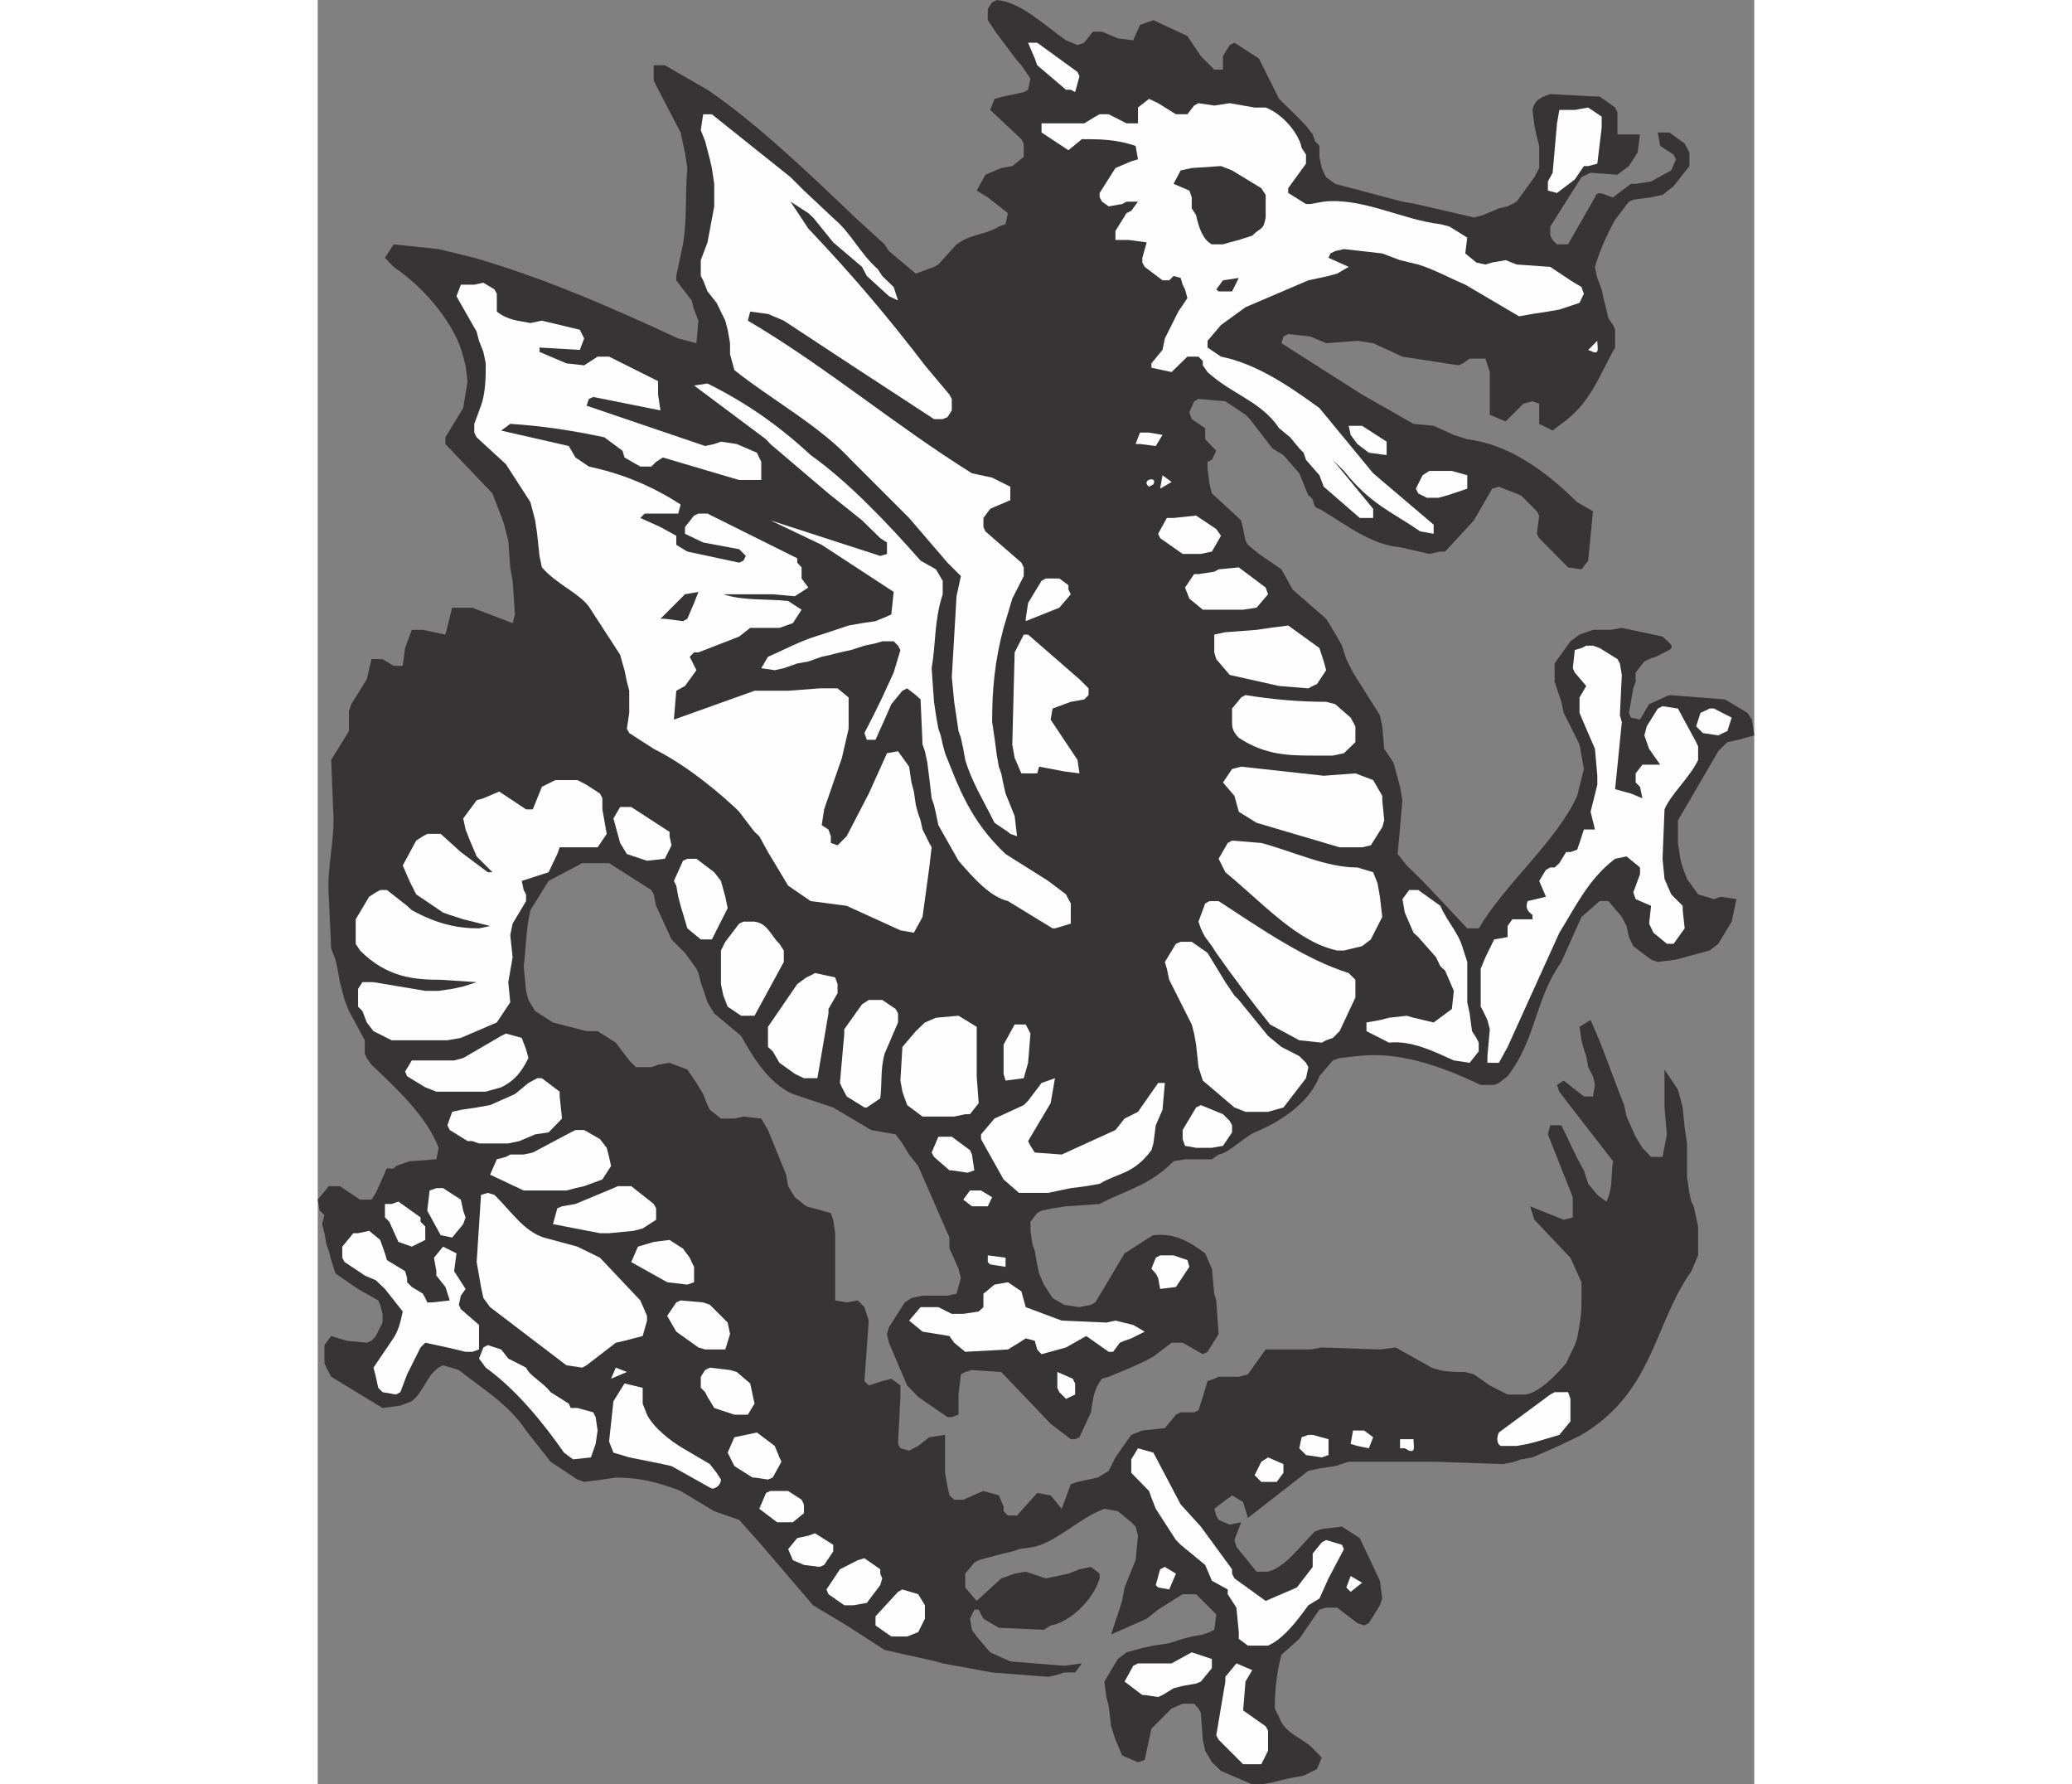 <?xml version="1.0" encoding="UTF-8"?>
<!DOCTYPE svg PUBLIC "-//W3C//DTD SVG 1.1//EN" "http://www.w3.org/Graphics/SVG/1.1/DTD/svg11.dtd">
<!-- Creator: CorelDRAW -->
<svg xmlns="http://www.w3.org/2000/svg" xml:space="preserve" width="7.848in" height="6.757in" version="1.1" style="shape-rendering:geometricPrecision; text-rendering:geometricPrecision; image-rendering:optimizeQuality; fill-rule:evenodd; clip-rule:evenodd"
viewBox="0 0 7847.74 9745.97"
 xmlns:xlink="http://www.w3.org/1999/xlink"
 xmlns:xodm="http://www.corel.com/coreldraw/odm/2003">
 <rect x="0" y="0" width="7847.74" height="9745.97" fill="#808080" stroke="none"/>
 <defs>
  <style type="text/css">
   <![CDATA[
    .fil1 {fill:#FEFEFE}
    .fil0 {fill:#373435}
   ]]>
  </style>
 </defs>
 <g id="Layer_x0020__x0028_Black_x0020_and_x0020_White_x0029_">
  <g id="_2008725366432">
   <path class="fil0" d="M5105.13 9745.97l-170.6 -73.42 -49.67 -47.51 -36.71 -62.63 -12.96 -60.47 -10.8 -146.85 -12.96 -23.75 -23.75 -25.92 -62.63 0 -60.46 25.92 -110.14 110.13 -36.71 170.61 -36.72 12.96 -86.38 -36.72 -36.71 -86.38 -23.75 -73.42 -12.96 -110.14 -12.96 -49.67 -10.8 -84.22 73.43 -123.09 47.51 -36.72 86.38 -23.75 60.47 -12.96 86.38 -12.96 73.42 -23.75 49.67 -12.96 60.47 -10.8 36.71 -12.95 25.92 -12.96 10.79 -84.22 -110.13 -110.14 -73.43 0 -133.89 84.22 -62.62 49.67 -194.36 86.38 60.46 -183.56 12.96 -73.42 60.47 -149.01 12.95 -133.89 -12.95 -49.67 -23.76 -23.75 -73.42 -60.47 -73.43 -12.96c-136.05,49.67 -246.18,170.61 -380.07,207.32l-86.38 12.95 -36.71 12.96 -47.51 10.8 -49.67 12.96 -49.67 12.95 -36.71 10.8 -23.76 12.96 -49.66 60.47 0 75.58 62.62 73.42 133.89 -123.09 73.43 -25.91 60.47 -10.8 110.13 36.71 62.63 -12.96 60.47 -12.95 60.46 -23.76 62.63 -12.96 47.51 36.72 0 25.91c-36.71,123.09 -170.6,244.03 -267.78,256.98l-36.72 23.76 -246.18 -10.8 -84.23 -49.67 -12.95 -23.75 -12.96 -25.92 -23.76 0 -23.75 49.67 10.8 60.47 25.91 36.71 73.43 86.38 110.13 49.67 293.69 23.76 97.18 -12.96 -36.71 49.67 -60.47 0 -36.71 12.96 -49.67 10.8 -306.65 -23.76 -269.94 -49.67 -36.71 -10.8 -280.74 -62.62 -207.32 -133.9 -183.56 -110.13 -293.7 -343.37 -110.13 -123.09 -136.05 -47.51 -183.56 -110.14c-123.1,-49.67 -233.23,-73.42 -354.17,-73.42l-73.42 10.79 -99.34 12.96 -36.71 -12.96 -146.85 -97.18 -133.9 -170.6c-97.18,-146.85 -246.18,-233.23 -367.12,-330.41l-86.38 -25.91c-86.38,36.71 -97.18,136.05 -170.6,196.52l-62.63 23.75 -97.18 12.96 -280.74 -170.61 -25.91 -49.67 -10.8 -23.75 0 -99.34 36.71 -49.67 84.22 25.91 110.14 10.8 25.91 -10.8 23.76 -25.91 36.71 -73.42 0 -47.51 -12.96 -49.67 -10.79 -23.76 -110.14 -62.62 -123.09 -84.23 -23.76 -73.42 -12.96 -49.67 -12.95 -36.71 -10.8 -60.47 -12.96 -49.67 12.96 -49.67 -25.92 -23.75 -10.79 -60.47 60.46 -73.43 60.47 0 110.14 73.43 62.62 0 23.76 -36.71 49.67 -110.14c10.8,-49.67 36.71,0 60.47,-36.71l73.42 -25.92 146.85 -10.8 12.96 -62.62c-62.63,-159.81 -196.52,-293.7 -367.13,-453.5l-25.91 -36.72 -10.8 -23.75 0 -73.43 -86.38 -159.8 -23.76 -60.47 -12.95 -49.67 -12.96 -47.51 -10.8 -62.62 -12.95 -60.47 -23.76 -60.47 -12.96 -282.89c-12.95,-159.81 36.72,-317.45 23.76,-477.26l-10.8 -269.94 97.18 -157.65 0 -110.14 12.96 -36.71 84.22 -136.05 25.91 -110.13 60.47 0 60.47 36.71 49.67 0 12.95 -97.18 36.72 -99.34 60.46 0 123.1 25.91 36.71 -146.84 110.14 0 220.27 84.22 12.96 -47.51 -12.96 -183.56 -12.96 -73.43 -10.8 -146.85 -12.95 -49.67 -12.96 -49.66 -60.47 -157.65 -256.98 -269.95 0 -36.71 97.18 -159.8 23.75 -146.85 -10.8 -86.38 -12.95 -47.51c-36.71,-159.81 -196.52,-367.13 -380.08,-490.22l-47.51 -49.67 47.51 -73.42 246.19 25.91 194.36 47.51c380.07,110.14 747.2,269.94 1114.32,440.55l99.34 25.91 10.8 -123.09 -23.76 -60.47 -12.96 -49.67 -84.22 -110.13 0 -23.76 36.71 -172.76c23.76,-146.85 10.8,-269.94 23.76,-416.79l-12.96 -84.23 -10.8 -49.67 -12.95 -60.46 -133.9 -256.99 -12.95 -25.91 0 -84.23 60.46 0 233.23 133.9c269.95,183.56 550.69,453.5 820.63,710.49l146.85 133.89 23.75 36.71 146.85 123.09 99.34 -36.71 23.76 -12.96 99.33 -110.13c84.23,-60.47 146.85,-47.51 231.07,-97.18l36.71 -12.96 12.96 -60.47 -110.14 -86.38 -60.47 -36.71 47.51 -86.38 86.38 -36.71 60.47 -10.8 62.63 -49.67 0 -73.43 -12.96 -23.75 -170.6 -159.81 23.75 -60.47 49.67 -12.95 60.47 -12.96 49.67 -10.8 23.75 -12.95 12.96 -60.47 -49.67 -73.43 -23.76 -25.91 -110.13 -146.85 -49.67 -73.42 0 -60.47 23.75 -36.71 25.92 -12.96c133.89,12.96 256.98,136.05 377.91,220.27l62.62 25.92 36.72 -12.96 47.51 -60.47 49.67 0 86.38 36.72 84.22 10.79 36.71 -84.22 73.43 -25.91 185.72 86.38 73.42 110.14 23.76 23.75 49.67 49.67 47.51 0 0 -73.42 36.71 -60.47 25.91 -12.96 133.89 86.38 110.14 220.27 86.38 84.23 60.47 62.62 36.71 47.51 12.96 36.72 23.75 25.91 0 60.47 12.96 60.47 10.8 25.91 12.96 23.76 49.67 36.71 367.12 97.18 73.42 12.95 317.46 73.43 49.66 -12.96 86.39 -36.71 47.51 -10.8 25.91 -12.96 23.76 -12.95 97.18 -133.89 25.91 -49.67 0 -120.94 -12.96 -49.67 -12.95 -60.47 -10.8 -86.38c10.8,-60.47 60.46,-73.42 97.18,-86.38l244.03 12.96 25.91 0 84.22 60.47 12.96 25.91 0 120.93 123.09 0 -12.95 99.34 -47.52 73.43 -62.62 47.51 -146.85 -10.8 -23.76 10.8 -25.91 12.96 -170.6 269.94 0 49.67 12.95 23.75 23.76 23.76 60.47 0 146.85 -256.99c12.95,-49.67 73.42,0 99.33,0l97.18 -73.42 25.92 0 84.22 -12.96 86.38 -47.51 23.76 -12.96 25.91 -60.46 -12.96 -25.92 -73.42 -47.51 -12.96 -73.42 62.63 0 84.22 60.46 12.96 23.76 12.95 25.91 0 73.43 -86.38 110.13 -60.46 47.52 -62.63 12.95 -97.18 12.96 -23.76 10.8 -75.58 99.34c-47.51,86.38 -84.22,170.6 -110.13,256.98l12.95 60.47 23.76 62.62 12.95 60.47 12.96 49.67 10.8 47.51 25.91 36.71 10.8 25.92 0 97.18c-84.22,146.85 -133.89,306.65 -293.7,416.79l-47.51 36.71 -73.42 -36.71 0 -110.14 -36.71 -12.96 -49.67 12.96 -97.18 97.18 -86.38 -36.71 0 -233.23 -23.76 -73.42 -86.38 0 -36.71 25.91 -23.76 10.8 -306.65 -47.51 -159.81 -73.43 -86.38 -12.95 -170.6 12.95 -86.38 -36.71 -120.94 -12.96 -25.91 12.96 -10.8 36.71 440.54 280.74 280.74 159.81 110.13 10.8 110.14 49.67 73.42 23.75c209.48,25.91 403.84,149.01 600.36,343.37l86.38 49.67 -25.92 269.94 -36.71 47.51 -73.42 -10.8 -157.65 -159.8 -12.96 -23.76 12.96 -99.34 -12.96 -23.75 -86.38 -86.38 -120.93 -47.51 -36.72 10.79 -99.33 172.77 -157.65 170.6 -25.92 0 -60.46 12.96 -159.81 -36.71c-159.8,-12.96 -293.7,-123.1 -440.55,-209.48 -49.66,-10.8 -12.95,-47.51 -60.46,-73.42l-49.67 -120.94 -86.38 -99.34 -60.47 -36.71 -123.09 -159.81 -23.76 -23.75 -110.14 -73.43 -146.85 -12.95 -23.75 12.95 -25.91 60.47 12.95 36.71 73.43 49.67 0 60.47 60.46 62.63 -23.75 49.67 -23.76 10.79 0 36.72 10.8 86.38 12.96 49.67 159.8 146.85 10.8 47.51 12.96 62.62 12.96 23.76 60.46 49.67 123.1 84.22 60.47 110.14 183.56 159.8c36.71,60.47 60.46,97.18 86.38,146.85l23.75 73.43 36.72 73.42 146.84 233.23 12.96 60.47 10.8 123.09 49.67 73.43 23.75 86.38 12.96 47.51 12.96 73.42 -25.92 293.7 49.67 62.63 86.38 84.22 244.03 259.14 62.63 0c146.85,-246.18 427.59,-479.41 537.73,-723.43l36.71 -146.85 -12.96 -73.43 -10.8 -60.46 -86.38 -172.77 -12.96 -60.46 -36.71 -110.14 0 -99.34 86.38 -120.93 49.67 -36.72 73.43 -25.91 36.71 0 60.47 0 60.46 -10.8 222.44 47.51c23.75,25.92 73.42,49.67 36.71,73.43l-73.43 36.71 -36.71 12.96 -25.91 12.95 -47.51 60.47 0 49.67 -12.96 36.71 -23.76 133.89 10.8 25.92 49.67 10.8 49.67 -84.23 110.14 -49.67 304.49 23.76 123.1 73.42 23.75 36.72 12.96 86.38 -86.38 23.75 -60.47 12.96 -49.67 49.67 -220.27 377.92 0 123.09 12.96 86.38 12.95 47.51 23.76 62.63 60.47 84.22 86.38 25.92 36.71 -12.96 86.38 12.96 -25.91 123.09 -73.43 120.94 -47.51 36.71 -136.05 36.71 -47.51 12.96 -99.34 12.95 -36.71 -12.95 -97.18 -73.43 -23.76 -49.67 -12.95 -60.46 -25.92 -49.67 -73.42 -86.37 -47.51 0 -99.34 86.37 -110.14 246.18c-146.84,207.32 -133.89,414.63 -293.69,624.11l-47.51 36.71 -25.92 10.8 -73.42 0c-231.07,-110.13 -453.51,-183.56 -673.78,-157.64l-97.18 10.79 -36.71 12.96 -73.43 86.38c-60.46,157.65 -233.23,256.99 -354.16,306.66 -73.43,36.71 -136.05,110.13 -196.52,120.93l-36.71 25.91 -146.85 0 -62.63 10.8c-133.89,136.05 -267.78,159.81 -403.83,233.23l-183.56 12.96 -73.42 10.8 -60.47 12.96 -23.76 12.95 -36.7 47.51 0 49.67 10.8 73.43 12.95 36.71 12.95 73.42 10.8 49.67 25.91 60.47 47.52 73.42 62.62 36.72 84.22 12.95 62.63 -12.95 23.75 -12.96 36.72 -60.47 123.09 -207.31c60.47,-36.72 110.14,-73.43 157.65,-99.34 110.13,-10.8 185.72,25.91 282.9,99.34l36.71 84.22 12.96 136.05 10.79 36.71 12.96 183.56 -60.47 97.18 -25.91 12.96 -110.14 -62.63 -60.46 0 -99.34 75.59c-84.23,47.51 -157.65,73.42 -244.03,110.13l-36.71 10.8c-49.67,62.63 -49.67,123.1 -60.47,183.56l-62.63 136.05 -23.75 10.8 -23.76 0 -110.13 -84.22 -269.94 -282.9 -159.8 -10.8 -36.71 10.8 -23.76 12.96 -12.96 110.13 0 110.14 -36.71 12.96 -23.75 0 -159.81 -110.14 -60.47 -62.63 -99.34 -233.23 -10.79 -47.51 10.79 -36.71 86.39 -136.05 36.71 -23.76 60.47 -12.95 136.05 0 49.66 -10.8 23.76 -86.38 -12.96 -49.67 -36.71 -84.22 -12.96 -25.92 0 -60.46 -170.6 -390.88 -49.67 -62.63 -36.71 -60.47 -36.71 -49.66 -133.9 -23.76 -207.31 -123.09 -220.28 -73.43c-136.05,-60.47 -220.27,-207.31 -282.89,-317.45l-146.85 -123.1 -36.72 -60.46 -36.71 -110.14 -12.95 -49.67 -10.8 -23.75 -62.63 -86.38 -73.42 -73.43 -84.23 -183.55 -12.95 -62.63 -12.96 -23.75 -231.07 -146.85 -146.85 0 -183.56 97.18 -99.34 159.8c-23.76,99.33 -23.76,209.47 -36.71,306.65l12.95 133.89 12.96 49.67 36.71 60.47 97.18 62.62 183.56 47.51 60.47 0 99.34 62.63 73.42 97.18 36.72 36.71 84.22 0 36.71 -12.95 62.63 -10.8 97.18 36.71 49.67 73.42 36.71 60.47 23.75 60.47 12.96 25.91 60.47 47.51 73.42 0 49.67 -10.79 97.18 10.79 36.71 62.63 99.34 244.03 10.8 62.62 36.71 60.47 62.63 49.67 133.89 36.71 12.96 36.72 10.8 73.42 0 367.12 62.62 10.8 60.47 -10.8 36.71 36.71 23.76 73.43 -23.76 330.41 23.76 23.75 73.42 -23.75 49.67 -12.96 49.67 36.71 0 62.63 -12.96 256.98 12.96 23.76 47.51 12.96 49.67 -25.92 60.47 -47.51 86.38 -12.95 0 36.71 0 170.6 12.96 73.43 10.79 49.67 25.92 23.75 49.67 0 84.22 -36.71 25.91 -10.8 84.23 23.76 25.91 60.46 0 25.92 23.76 23.75 49.66 0 110.13 -123.09 73.43 12.96 60.46 73.42 49.67 -133.89 36.71 -12.96 60.47 -12.96 49.67 -10.79 60.47 -36.72 36.71 -73.42 86.38 -123.09 60.47 -23.76 123.09 -12.96 60.47 -73.42 25.91 -12.96 73.43 0 23.75 -10.8 23.76 -73.42 25.91 -86.38 36.72 -12.96 23.75 -10.8 110.14 0 49.67 -12.95 97.18 -136.05 36.71 0 207.32 0 62.62 -10.8 317.45 10.8 86.39 -10.8 196.51 110.13c60.47,23.76 120.94,23.76 183.56,23.76l47.52 12.96 86.38 60.46 97.18 49.67 99.33 0c73.43,-12.95 157.65,-97.18 220.28,-170.6l47.51 -99.34 12.96 -36.71c12.95,-73.43 23.75,-123.1 23.75,-196.52l0 -110.14 -60.47 -133.89 -196.51 -207.31 -23.76 -73.43 183.56 73.43 49.67 -12.96 0 -110.14 -136.05 -343.36 12.96 -49.67 60.46 0c49.67,99.33 73.43,159.8 123.1,246.18l23.75 73.43 49.67 60.46 49.67 36.72c36.71,-73.43 23.76,-146.85 36.71,-220.28l-246.18 -317.45 -47.51 -62.62 -12.96 -36.72 36.71 -23.75 110.14 86.38 49.67 0 10.8 -62.63 -10.8 -47.51 -25.92 -49.67 -10.8 -60.46 -12.95 -36.72 -12.96 -49.67 -10.8 -73.42 60.47 -36.71c73.42,159.8 123.09,317.45 183.56,464.3l12.96 62.63 49.67 110.13 36.71 60.47 47.51 49.67 62.63 0 23.75 -123.09 -12.96 -146.85 0 -49.67 0 -157.65 73.43 110.14 12.96 47.51 12.95 49.67 10.8 110.13 12.96 86.38 0 183.56 12.95 86.39 10.8 47.51 12.96 25.91 12.96 60.47 10.8 49.67 0 157.65 -36.72 86.38c-207.31,293.69 -207.31,660.82 -600.35,894.05 -97.18,49.66 -183.56,86.38 -267.78,123.09l-62.63 10.8 -36.71 12.95 -60.47 12.96 -367.12 -12.96 -477.26 0 -73.42 23.76 -86.39 12.96 -60.46 12.95 -330.41 256.99 -25.92 -86.38 -60.46 -36.71 -49.67 36.71 -47.51 36.71 10.79 36.71 12.96 23.76 60.47 25.91 62.62 -12.95 -36.71 97.18 10.8 36.71 110.14 136.05 62.62 0c97.18,-25.92 170.61,-136.05 256.99,-220.28l36.71 -12.95 110.14 -12.96 97.18 62.63 110.13 233.23 12.96 97.18 -12.96 36.71 -60.46 97.18 -25.92 12.95 -36.71 -12.95 -110.14 -84.22 -60.46 0 -36.72 10.79 -110.13 159.81 -97.18 86.38c-25.92,97.18 -36.71,194.36 -36.71,293.7l23.75 47.51c36.71,99.34 133.89,110.14 196.52,183.56l36.71 36.71 -25.91 62.63 -73.43 36.71 -60.46 10.8 -60.47 12.96 -49.67 12.95 -60.47 10.8 -49.67 0z"/>
   <polygon class="fil1" points="5068.42,9635.83 5055.46,9635.83 4921.57,9501.94 4908.61,9478.19 4958.28,9184.49 4958.28,9158.58 5018.75,9085.15 5105.13,9121.86 5068.42,9184.49 5055.46,9342.14 5178.56,9428.52 5191.51,9452.27 5191.51,9562.41 5154.8,9635.83 "/>
   <polygon class="fil1" points="4517.74,9257.91 4504.78,9257.91 4407.6,9184.49 4455.11,9098.11 4481.02,9085.15 4664.59,9085.15 4750.97,9037.64 4774.72,9024.68 4884.86,9061.4 4884.86,9111.07 4824.39,9184.49 4798.48,9195.29 4725.05,9208.24 4675.38,9221.2 4614.92,9257.91 4591.16,9268.71 "/>
   <path class="fil1" d="M5081.38 8987.97l-49.67 -36.71 0 -36.71 -12.96 -133.89 -47.51 -73.43 0 -25.91 -86.38 -47.51 -36.71 -86.38 -133.9 -110.14 -25.91 -25.91 -110.14 -170.61 -23.75 -60.47 -12.96 -36.71 -97.18 -99.34 0 -73.42 36.71 -60.47 84.23 23.76 149 282.9 110.14 120.93 170.61 233.23 0 23.76 12.95 25.91 170.61 123.09 170.6 -73.42 86.38 -112.3 0 -73.42 49.67 -60.47 23.76 -12.95 86.38 25.91 10.8 23.75 -84.23 159.81 -49.67 110.14 -60.46 36.71c-62.63,86.38 -136.05,183.56 -220.28,220.27l-110.13 0z"/>
   <polygon class="fil1" points="3133.48,8938.3 3047.1,8877.84 3047.1,8828.17 3170.19,8694.28 3193.95,8681.32 3280.33,8707.24 3317.04,8767.7 3317.04,8841.13 3280.33,8914.55 3219.86,8938.3 "/>
   <polygon class="fil1" points="2876.5,8767.7 2790.11,8707.24 2779.32,8681.32 2852.74,8571.18 2949.92,8521.51 2986.63,8510.72 3073.01,8571.18 3073.01,8594.94 3083.81,8620.85 3073.01,8657.57 2999.59,8754.74 2926.16,8767.7 "/>
   <polygon class="fil1" points="5642.85,8694.28 5619.1,8670.52 5642.85,8607.9 5705.48,8644.61 "/>
   <polygon class="fil1" points="4591.16,8670.52 4578.2,8657.57 4601.96,8571.18 4627.87,8558.23 4688.34,8594.94 4651.63,8681.32 "/>
   <polygon class="fil1" points="2656.22,8547.43 2595.75,8521.51 2569.84,8461.05 2619.51,8400.58 2679.98,8387.63 2716.69,8374.67 2816.03,8437.3 2816.03,8474.01 2766.36,8547.43 2742.6,8558.23 "/>
   <polygon class="fil1" points="2533.13,8314.2 2509.37,8314.2 2412.19,8240.78 2448.91,8154.4 2472.66,8143.6 2569.84,8143.6 2643.27,8191.11 2656.22,8217.02 2656.22,8264.53 2595.75,8314.2 "/>
   <path class="fil1" d="M2129.3 8117.68l-196.51 -110.14 -47.51 -10.8 -183.57 -36.71 -86.38 -25.91 -23.75 -60.47 23.75 -220.27 60.47 -97.18 99.34 23.75 0 86.38 23.75 60.47c36.72,73.42 133.9,146.85 196.52,183.56l146.85 86.38 36.71 47.51 23.76 36.71c0,25.92 -23.76,49.67 -49.67,49.67l-23.76 -12.95z"/>
   <polygon class="fil1" points="5154.8,8093.93 5118.09,8057.22 5154.8,7983.79 5191.51,7960.04 5275.74,7996.75 5275.74,8044.26 5239.02,8093.93 "/>
   <polygon class="fil1" points="2386.28,8070.18 2375.48,8070.18 2276.14,8007.55 2252.39,7960.04 2239.43,7934.12 2276.14,7849.9 2338.77,7836.95 2399.24,7823.99 2496.42,7897.41 2522.33,7960.04 2533.13,7983.79 2485.62,8070.18 2459.7,8080.97 "/>
   <path class="fil1" d="M1395.06 7970.84l-49.67 -36.71c-110.14,-157.65 -256.98,-341.21 -427.59,-464.3l-36.71 -49.67 23.75 -60.46 23.76 -12.96 73.42 23.76 38.87 49.66 97.18 49.67c23.76,49.67 86.39,73.43 133.9,133.9l99.33 62.62 10.8 23.76 36.72 0 86.38 23.75 12.95 25.92 10.8 73.42 -10.8 73.42 -25.91 73.43 -97.18 10.8z"/>
   <polygon class="fil1" points="5398.83,7947.08 5362.12,7910.37 5375.07,7849.9 5411.79,7836.95 5435.54,7836.95 5521.92,7860.7 5521.92,7947.08 5485.21,7960.04 "/>
   <path class="fil1" d="M5938.71 7910.37l-25.91 0 0 -49.67 73.43 0c0,36.71 12.95,73.43 -23.76,62.63l-23.76 -12.96z"/>
   <polygon class="fil1" points="5679.57,7897.41 5642.85,7886.61 5655.81,7813.19 5716.28,7813.19 5765.95,7849.9 5742.19,7910.37 "/>
   <path class="fil1" d="M6463.47 7897.41c-23.75,-10.8 -23.75,-47.51 -10.79,-73.42l280.74 -207.32 23.75 -12.95 73.43 0 12.95 36.71 0 123.09 -60.46 73.43 -123.1 36.71 -49.67 12.95 -60.46 10.8 -86.39 0z"/>
   <polygon class="fil1" points="2276.14,7726.81 2166.01,7690.1 2129.3,7629.63 2116.34,7603.72 2092.58,7579.96 2092.58,7519.49 2116.34,7482.78 2142.25,7469.82 2252.39,7482.78 2289.1,7493.58 2362.52,7556.21 2375.48,7616.67 2386.28,7666.34 2349.57,7726.81 "/>
   <polygon class="fil1" points="4087.99,7640.43 4051.28,7603.72 4040.48,7579.96 4040.48,7493.58 4124.7,7530.29 4137.66,7556.21 4137.66,7616.67 "/>
   <path class="fil1" d="M354.16 7603.72l-23.75 -23.76 -12.96 -60.47 -12.96 -49.67 99.34 -146.85c36.71,-49.66 47.51,-99.33 60.47,-159.8l-97.18 -123.09 -49.67 -47.52 -60.47 -25.91 -110.14 -73.42 -12.95 -23.76 0 -60.47 60.47 -73.42 25.91 0 60.47 -12.96 60.46 49.67 25.92 73.43 10.8 36.71 99.33 60.47 10.8 36.71 0 23.75 25.92 25.92 60.46 36.71 12.96 23.75 10.8 23.76 25.91 0 97.18 -10.8 -23.75 -73.42 -49.67 -62.63 0 -23.75 -12.96 -73.43 49.67 -60.47 73.43 36.72 -12.96 97.18 62.62 97.18 -25.91 36.71 -10.8 49.67 10.8 23.75 99.34 86.38 0 133.9 -36.71 12.95 -36.72 0 -99.33 -23.75 -120.94 -25.92 -25.91 25.92 -73.43 146.85 -36.71 97.18 -23.75 12.95 -73.43 -12.95z"/>
   <polygon class="fil1" points="1602.37,7530.29 1628.29,7469.82 1688.75,7493.58 "/>
   <path class="fil1" d="M1358.35 7456.87l-416.79 -317.46 -36.72 -49.67 -12.95 -60.46 -10.8 -62.63 -12.96 -73.42 23.76 -367.13 36.71 -10.79 36.71 10.79c99.34,99.34 159.81,196.52 269.94,233.24l183.57 49.66 123.09 60.47 220.27 233.23 36.71 84.22 0 25.92 -23.75 84.22 -49.67 12.96 -49.67 12.95 -47.51 10.8 -159.81 123.1 -23.75 12.95 -86.38 -12.95z"/>
   <path class="fil1" d="M3954.1 7396.4c0,0 -12.96,-12.96 -23.76,-25.91l-12.95 -47.52 -49.66 -12.95 -36.72 23.75 -60.46 36.72 -233.23 12.95 -60.47 -49.67 -25.92 -36.71 -146.84 -23.75 -73.43 -60.47 62.63 -73.43 97.18 0 73.42 36.72 62.63 0 84.22 -12.96 25.91 -23.76 0 -73.42 60.47 -49.67 73.43 -12.96 73.42 49.67 23.76 86.38 196.51 73.43 244.03 10.8 49.67 -10.8 97.18 23.75 62.63 36.72 -73.43 36.71 -36.71 12.95 -25.91 10.8 -36.72 49.67 -23.75 0 -123.09 -86.38 -110.14 62.63 -133.89 36.71z"/>
   <polygon class="fil1" points="2142.25,7370.49 2116.34,7370.49 2079.63,7359.69 1958.69,7273.31 1909.02,7186.92 1958.69,7113.5 1982.45,7102.7 2105.54,7113.5 2142.25,7126.46 2239.43,7223.64 2252.39,7286.26 2226.47,7370.49 "/>
   <polygon class="fil1" points="4601.96,7040.08 4591.16,6979.61 4578.2,6955.85 4554.45,6929.94 4578.2,6869.47 4601.96,6856.52 4675.38,6856.52 4750.97,6882.43 4761.77,6919.14 4688.34,7029.28 "/>
   <polygon class="fil1" points="4444.31,7016.32 4444.31,6955.85 "/>
   <polygon class="fil1" points="1909.02,7003.36 1712.51,6893.23 1749.22,6809 1835.6,6783.09 1921.98,6772.29 1995.41,6819.8 2032.12,6869.47 2042.91,6893.23 2055.87,6919.14 2055.87,7003.36 2019.16,7016.32 "/>
   <polygon class="fil1" points="3673.37,6906.18 3660.41,6893.23 3660.41,6856.52 3757.59,6869.47 3757.59,6919.14 "/>
   <polygon class="fil1" points="513.97,6809 440.54,6783.09 390.87,6672.95 367.12,6649.2 367.12,6575.77 403.83,6575.77 440.54,6562.82 561.48,6649.2 561.48,6672.95 587.39,6698.87 587.39,6772.29 "/>
   <polygon class="fil1" points="671.61,6746.38 611.15,6636.24 598.19,6612.49 611.15,6502.35 647.86,6489.39 684.57,6489.39 781.75,6552.02 794.71,6612.49 807.66,6649.2 794.71,6685.91 734.24,6759.34 "/>
   <polygon class="fil1" points="1541.91,6735.58 1284.92,6685.91 1308.68,6599.53 1334.59,6588.73 1408.02,6575.77 1615.33,6489.39 1639.08,6478.59 1712.51,6478.59 1835.6,6575.77 1848.56,6599.53 1848.56,6662.16 1775.13,6709.67 1725.47,6722.62 1591.58,6735.58 "/>
   <polygon class="fil1" points="3574.03,6588.73 3526.52,6552.02 3563.23,6502.35 3623.7,6502.35 3684.16,6539.06 3660.41,6588.73 "/>
   <path class="fil1" d="M3831.01 6515.31l-84.22 -73.43 -110.14 -196.52 -12.95 -23.75 0 -25.91 73.42 -86.39 159.81 -73.42 23.75 -23.76 73.42 -97.18 73.42 -25.91 -23.75 136.05 -123.09 207.32 12.96 25.91 23.75 36.71 146.84 10.8 293.7 -133.89 49.67 -62.63 73.42 -36.71 110.14 -157.65 36.71 0 -12.95 146.85 -36.72 84.23 -12.95 99.33 -10.8 36.72c-99.34,133.89 -183.56,123.09 -282.9,183.56l-73.42 12.95 -84.23 10.8 -62.62 12.96 -60.47 12.96 -159.8 0z"/>
   <polygon class="fil1" points="1125.12,6502.35 941.56,6415.97 978.27,6331.75 1027.94,6318.79 1051.69,6305.83 1125.12,6305.83 1174.79,6295.03 1382.1,6184.9 1408.02,6171.94 1455.52,6171.94 1541.91,6221.61 1578.62,6269.12 1591.58,6318.79 1602.37,6368.46 1554.86,6441.88 1455.52,6478.59 1408.02,6489.39 1358.35,6502.35 "/>
   <polygon class="fil1" points="3463.89,6392.21 3450.93,6392.21 3366.71,6318.79 3353.75,6295.03 3390.47,6208.65 3463.89,6208.65 3563.23,6282.08 3574.03,6305.83 3586.98,6392.21 3550.27,6405.17 "/>
   <polygon class="fil1" points="4798.48,6269.12 4738.01,6258.32 4725.05,6221.61 4725.05,6171.94 4798.48,6048.85 4824.39,6035.89 4945.33,6085.56 4982.04,6122.27 4995,6146.03 4995,6184.9 4945.33,6258.32 4884.86,6269.12 "/>
   <polygon class="fil1" points="881.09,6245.36 844.38,6232.41 818.46,6232.41 721.28,6171.94 708.33,6146.03 734.24,6072.6 781.75,6061.8 868.13,6048.85 941.56,6035.89 1077.61,5975.42 1151.03,5914.96 1174.79,5902 1198.54,5889.04 1224.46,5889.04 1321.63,5962.47 1321.63,5988.38 1334.59,6109.31 1261.17,6184.9 1187.74,6195.7 1101.36,6232.41 1040.89,6245.36 "/>
   <polygon class="fil1" points="3304.09,6098.52 3219.86,6035.89 3193.95,5962.47 3183.15,5902 3193.95,5718.44 3267.37,5632.06 3317.04,5584.55 3377.51,5558.63 3500.6,5547.84 3599.94,5608.3 3599.94,5632.06 3599.94,5878.25 3610.74,6025.09 3563.23,6085.56 3537.32,6085.56 3476.85,6098.52 "/>
   <polygon class="fil1" points="5068.42,6072.6 5007.95,6048.85 4835.19,5902 4811.43,5828.58 4798.48,5705.48 4787.68,5645.02 4774.72,5595.35 4651.63,5351.32 4638.67,5290.86 4627.87,5254.14 4688.34,5154.8 4714.25,5144.01 4774.72,5144.01 4861.1,5204.47 4958.28,5364.28 5007.95,5437.7 5031.71,5461.46 5191.51,5657.97 5264.94,5718.44 5362.12,5768.11 5398.83,5804.82 5411.79,5828.58 5398.83,5889.04 5275.74,6048.85 5191.51,6072.6 "/>
   <path class="fil1" d="M2999.59 6048.85l-12.96 0 -97.18 -60.47 -25.91 -49.67 -10.8 -23.76 23.76 -269.94 0 -23.75 97.18 -136.05 36.71 -23.76 73.42 0 73.43 49.67 12.95 23.75 0 49.67 -73.42 170.61c-23.76,86.38 -12.96,159.8 -23.76,244.03l-73.42 49.67z"/>
   <path class="fil1" d="M647.86 5962.47l-60.47 -23.76 -99.34 -60.47 -10.8 -25.91 36.72 -60.47 231.07 0 49.67 -12.96 207.31 -120.93 25.92 -12.96 86.38 23.76 23.75 62.62 12.96 47.51c-36.71,73.43 -73.42,123.1 -149.01,159.81l-84.22 23.76 -269.94 0z"/>
   <polygon class="fil1" points="3757.59,5902 3746.79,5865.29 3746.79,5705.48 3807.26,5595.35 3867.73,5595.35 3893.64,5645.02 3880.68,5804.82 3856.93,5889.04 "/>
   <polygon class="fil1" points="2656.22,5889.04 2606.55,5865.29 2522.33,5804.82 2485.62,5742.19 2459.7,5718.44 2459.7,5608.3 2619.51,5375.07 2669.18,5338.36 2692.93,5327.57 2716.69,5314.61 2826.83,5338.36 2839.78,5375.07 2839.78,5424.74 2790.11,5511.13 2790.11,5534.88 2729.65,5889.04 "/>
   <path class="fil1" d="M6415.96 5804.82l-25.91 0 0 -36.71 12.96 -146.85 -12.96 -49.67 -23.76 -49.67 -12.95 -23.76 0 -207.31 25.91 -62.63 47.51 -97.18 73.43 -12.96 0 -60.46 25.91 -36.72 110.14 0 0 -23.75c-36.72,-25.91 -36.72,-49.66 -25.92,-75.58l99.34 -23.76 -25.91 -60.47 -10.8 -25.91 36.71 -60.47 23.76 -12.96 23.75 0 25.92 -23.75 36.71 -60.47 23.75 0 36.72 -12.96 12.95 -36.71 23.76 -73.42 60.47 0 -23.76 -97.18 36.71 -146.85 0 -49.67 -12.95 -146.85 -73.43 -170.6 -10.8 -25.92 0 -84.22 36.71 -62.63 -62.62 -73.42 -10.8 -23.76 10.8 -99.33 36.71 -10.8 25.91 -12.96 36.72 0 36.71 12.96 97.18 60.47 12.96 23.75 10.79 62.63 -10.79 220.27 10.79 36.71 -36.71 367.12 86.38 23.76 62.63 25.91 -12.96 -62.62 -23.75 -23.76 0 -49.67 36.71 -47.51 97.18 0 -60.47 -86.38 -25.91 -73.42 12.95 -49.67 60.47 -97.18 25.92 -12.96 84.22 12.96 99.34 183.56 10.8 23.75 0 73.43c-47.52,99.34 -146.85,183.56 -183.57,269.94l-10.79 269.94 10.79 110.14 36.72 84.22 62.62 62.63 0 23.75 10.8 99.33 -60.47 84.23 -36.71 0 -73.42 -60.47 -23.76 -49.67 10.8 -97.17 -84.22 -36.71 -12.96 -36.71 36.71 -99.34 0 -36.72 -73.42 -60.46 -62.63 12.95c-146.85,110.14 -220.27,269.95 -304.49,403.83l-282.9 624.11 -47.51 86.38 -36.72 0z"/>
   <path class="fil1" d="M6206.49 5791.86c-110.14,-49.67 -231.07,-110.14 -354.17,-97.18l-123.09 -62.63 0 -47.51 73.42 -12.95 49.67 -12.96 97.18 -10.8 36.72 10.8 110.13 25.91 99.34 -73.42 10.8 -99.34 -47.51 -110.13 -25.92 -23.76 -23.75 -49.67 -97.18 -110.14 -25.91 -23.75 -47.52 -110.14 -12.95 -73.42 36.71 -49.67 49.67 0 120.93 86.38c36.72,86.37 99.34,146.84 123.1,233.22l23.75 73.42 0 220.28 12.96 60.46 12.96 97.18 23.75 36.72 12.96 25.91 0 47.51 -49.67 62.63 -86.38 -12.96z"/>
   <path class="fil1" d="M464.3 5681.73l-60.47 0 -99.34 -49.67 -36.71 -47.51 -23.76 -62.62 -23.75 -23.76 0 -97.18 23.75 -36.71 60.47 0 282.9 47.51 73.43 0 73.42 -10.8 60.47 -12.95 73.42 -23.76 -196.52 -12.96c-146.84,0 -293.69,-12.95 -440.54,-159.8l-23.76 -36.71 0 -133.9 73.43 -123.09 36.71 -23.75 23.75 -12.96 36.72 0 110.13 86.38 25.92 23.75c133.89,73.42 244.03,99.33 367.12,99.33l60.47 -12.95 -146.85 -36.72 -73.43 -23.75 -36.71 -12.96 -146.85 -99.33 -36.71 -73.42 -36.71 -84.22 73.42 -136.05 36.71 -23.76 23.76 -12.96 73.42 0 110.14 99.34 146.85 110.14 25.91 0 -86.38 -86.38 -36.71 -86.38 -23.76 -60.47 -12.95 -60.47 73.42 -99.34 36.71 -10.8 86.39 -36.71 146.84 97.18 36.72 0 49.67 -123.09 47.51 -23.76 25.91 -12.95 120.94 0 49.66 25.91 73.43 47.51 12.96 25.91 0 60.47 10.79 60.47 12.96 73.42 -49.67 73.43 -36.71 0 -170.6 0 -12.96 36.71 -47.51 99.34 -146.85 47.51 10.8 49.67 12.95 23.75 0 36.72 -73.42 123.09 -12.96 62.63 12.96 120.93 -23.76 136.05 10.8 110.14 -73.42 110.13 -196.52 84.23 -73.42 12.95 -244.03 0z"/>
   <path class="fil1" d="M5362.12 5681.73l-159.81 -86.38c-97.18,-120.93 -207.31,-267.78 -293.7,-390.87l-23.75 -36.72 -36.71 -49.67 -12.96 -23.75 -10.8 -23.76 -12.96 -36.71 36.72 -99.33 23.75 -12.95 49.67 0c244.03,159.8 477.26,319.6 710.49,393.03l36.71 36.71 0 97.18 -86.38 183.56 -36.71 36.72 -36.71 12.95 -23.76 12.96 -123.09 -12.96z"/>
   <path class="fil1" d="M2312.86 5547.84l-73.43 -49.67 -23.75 -60.47 -12.96 -62.62 0 -183.56 23.75 -47.51 75.59 -99.34 23.75 -10.8 60.47 0c73.42,10.8 86.38,73.43 136.05,120.94l23.76 36.71 0 62.62 -159.81 293.7 -73.42 0z"/>
   <path class="fil1" d="M5606.14 5191.52l-36.72 0c-220.27,-47.51 -403.83,-256.98 -611.15,-427.58l-36.71 -73.43 49.67 -86.38 23.76 -12.95 159.8 12.95c183.56,49.67 354.17,133.89 524.77,133.89l86.38 25.92 23.76 60.47 12.95 73.42 12.96 110.13 -62.62 123.09 -47.52 36.71 -99.33 23.76z"/>
   <polygon class="fil1" points="2092.58,5131.05 2019.16,5070.58 1982.45,4947.49 1969.49,4897.82 1958.69,4837.36 1945.74,4811.44 1995.41,4701.3 2019.16,4690.51 2068.83,4690.51 2166.01,4763.93 2202.72,4811.44 2226.47,4897.82 2239.43,4960.45 2153.05,5131.05 "/>
   <path class="fil1" d="M3183.15 5081.38l-293.7 -133.88 -196.52 -25.91 -123.09 -84.23 -110.14 -183.56 -47.51 -86.38 -25.91 -23.76 -84.22 -110.13 -25.92 -25.92c-146.85,-133.89 -293.69,-244.02 -440.54,-317.45l-133.9 -86.38 -12.95 -23.76 12.95 -86.38 0 -120.93 -12.95 -49.67 -12.96 -62.63 -10.8 -36.71 -12.95 -47.51 -159.81 -246.19c-47.51,-84.22 -183.56,-133.89 -267.78,-231.07l-12.96 -62.62 -12.96 -120.94 -10.8 -73.42 -12.95 -49.67 -12.96 -49.67 -133.89 -207.32 -159.81 -146.85 -12.95 -25.91 0 -47.51 36.71 -99.34c25.91,-73.42 25.91,-157.65 25.91,-231.07l-12.96 -62.63 -23.75 -60.46 -12.96 -49.67 -97.18 -170.61 -12.95 -23.75 23.75 -62.63 73.43 0 49.66 -10.8 60.47 36.71 12.96 23.76 0 97.18c62.62,49.67 123.09,49.67 183.56,62.63l62.63 -12.96 207.31 49.67 23.76 47.51 -23.76 62.62 -220.27 -12.95 0 23.75 146.85 62.63 97.18 10.8 73.42 -47.51 62.63 0 267.78 133.89 0 73.42 12.96 86.38 -367.12 -73.42 -23.76 10.8 -12.96 36.71 647.86 220.27 49.67 -10.8 36.71 -12.95 86.38 12.95 110.14 47.52 23.75 49.66 0 99.34 -120.93 0 -416.79 -123.09 -36.72 23.75 -25.91 25.92 -60.47 0 -86.38 -49.67 -10.8 -36.71 -99.34 -73.43c-170.6,-36.71 -341.2,-62.62 -513.97,-73.42l-49.67 36.71 369.28 84.22 36.72 62.63 73.42 49.67c170.61,36.71 330.41,97.18 501.02,207.32l-12.96 49.66 -183.56 0 -23.76 23.76 110.14 49.67 86.38 47.51 0 49.67 60.47 36.71 282.9 60.47 23.75 -10.8 12.96 -25.91 -36.71 -36.72 -196.52 -36.71 -99.34 -47.51 0 -36.71 49.67 -62.63 23.76 -10.8 49.66 0 490.22 244.03 0 23.76 23.76 25.91 0 60.47 36.71 49.67 -73.43 47.51 -120.93 -10.8 -269.94 0c110.13,36.71 233.23,23.76 354.16,36.71l73.43 47.51 -47.52 73.43 -73.42 25.91 -159.81 0 -60.46 47.51 -222.43 86.38 -23.76 0 -23.76 23.76 36.72 73.42 -62.63 86.38 -47.51 25.92 -12.96 157.65 440.55 -157.65 183.56 0 172.76 -12.96 97.18 0 60.47 49.67 0 23.76 0 146.84 -36.71 159.81 -97.18 280.74 -12.96 86.38 36.71 23.76 12.96 36.71 0 36.71 36.71 12.96 49.67 -49.67 120.94 -233.23 99.34 -220.27 60.46 -10.8 60.47 84.22 12.96 86.38 12.95 49.67 10.8 73.43 12.96 47.51 12.96 36.71 10.8 49.67 36.71 73.42 12.95 23.76 -12.95 110.13 -36.71 269.94 -47.52 86.38 -73.42 -12.96z"/>
   <path class="fil1" d="M4027.52 5070.58l-12.95 0 -244.02 -149c-97.18,-23.76 -183.57,-120.94 -269.95,-220.28l-110.13 -194.36 -12.96 -62.62 -10.8 -47.51 -12.96 -36.72 -12.95 -110.13 -10.8 -86.38 -12.96 -60.47 -12.95 -36.71 -10.8 -246.19 -25.92 -23.76 -47.51 -36.71 -25.91 12.96 -60.47 73.42 -36.71 84.23 -49.67 110.13 -47.51 0 -12.96 -36.71 49.67 -97.18 47.51 -97.18 62.63 -136.05 36.71 -123.09 -12.96 -23.76 -23.75 -23.75 -62.63 0 -36.71 10.8 -60.47 12.95 -73.42 23.76 -60.47 12.95 -49.67 12.96 -49.67 10.8 -73.42 25.91 -60.47 10.8 -73.42 25.91 -49.67 10.8 -73.43 -10.8 36.71 -62.62c86.39,-36.71 172.77,-84.22 256.99,-110.14l73.42 -23.75 110.14 -36.71 73.43 -12.96 73.42 -10.8 62.63 -25.91 23.75 -10.8 12.96 -123.1 -393.04 -256.98 -280.74 -133.89 600.35 194.36 36.72 -10.8 0 -62.63 -36.72 -23.75 -99.33 -97.18 -183.57 -146.85 -317.45 -269.95 -23.75 -25.91 -393.04 -293.7 73.42 -10.8c196.52,97.18 380.08,220.28 563.64,390.88 207.32,146.85 427.59,380.08 600.36,576.6l84.22 47.51 36.71 62.63 0 73.42c-47.51,146.85 -36.71,267.79 -60.47,403.83l12.96 183.57 10.8 73.42 12.96 73.42 12.95 36.72 10.8 49.67 12.96 47.51c73.42,183.56 136.05,367.12 330.41,550.68l233.22 146.85 97.18 73.42 12.96 25.92 12.95 23.75 0 110.13 -86.38 25.91z"/>
   <polygon class="fil1" points="1798.89,4701.3 1688.75,4664.59 1652.04,4604.13 1628.29,4517.74 1615.33,4470.24 1652.04,4407.61 1712.51,4407.61 1921.98,4543.66 1921.98,4567.41 1932.78,4617.08 1896.07,4690.51 "/>
   <polygon class="fil1" points="5582.39,4627.88 5128.89,4493.99 5031.71,4433.52 5007.95,4347.14 4945.33,4273.72 4995,4200.3 5044.66,4187.34 5496.01,4237.01 5668.77,4224.05 5765.95,4260.76 5815.62,4347.14 5815.62,4370.9 5826.41,4481.03 5815.62,4517.74 5752.99,4617.08 5705.48,4627.88 "/>
   <path class="fil1" d="M3783.5 4554.46l-12.95 -10.8 -73.43 -49.66c-60.47,-123.1 -123.09,-220.28 -159.8,-343.37l-10.8 -60.47 -12.96 -60.47 -12.96 -36.71 -10.8 -73.42 -12.95 -86.38 -12.96 -136.05 25.91 -440.55 23.76 -110.14 -73.42 -73.42 -209.48 -244.03 -317.45 -317.45c-170.61,-185.72 -440.55,-332.57 -637.07,-490.22l-23.75 -86.38 0 -60.47 -12.96 -73.42 -12.96 -49.67 -47.51 -97.18 -49.67 -62.63 -23.75 -60.46 -12.96 -23.76 0 -86.38 36.71 -97.18 36.72 -196.52 0 -123.09 -12.96 -86.38 -10.8 -47.51 -12.96 -49.67 -12.95 -49.67 -23.76 -60.47 12.96 -86.38 47.51 0 429.75 343.37 73.42 73.42 170.61 159.81c86.38,73.42 136.05,183.56 233.23,269.94l23.75 36.71 62.63 60.47 23.75 73.42 -49.67 -23.75 -120.93 -110.14 -25.91 -49.67 -157.65 -133.89 -110.14 -136.05 -25.91 -23.76 -97.18 -62.62 97.18 146.85c246.18,259.14 440.54,490.21 637.06,747.2l133.89 159.8 12.96 23.76 0 62.62 -23.75 36.72 -25.92 10.79 -47.51 0 -429.75 -280.74 -390.87 -256.98 -86.39 -36.71 -97.18 -12.96 -12.95 49.67c416.79,244.03 807.67,574.44 1224.46,833.58l110.13 23.76 99.34 49.67 0 73.42 -86.38 36.71 -23.75 10.8 -36.72 49.67 0 49.67 10.8 23.75 196.52 170.61 12.96 25.91 0 47.51 -62.63 123.1 -47.51 159.8c-49.67,183.56 -62.63,343.37 -62.63,513.97l12.96 86.38 12.96 97.18 10.8 60.47 12.95 36.71 12.96 62.63 10.8 47.51 49.67 123.09 12.95 110.14 -36.71 -12.96z"/>
   <polygon class="fil1" points="3843.97,4224.05 3807.26,4139.83 3794.3,4066.41 3807.26,3563.23 3856.93,3466.05 3880.68,3466.05 4161.41,3710.08 4187.33,3736 4211.08,3759.75 4211.08,3796.46 4187.33,3820.22 4113.9,3833.18 4014.57,3869.89 4003.77,3930.35 4077.19,4040.49 4150.61,4150.63 4161.41,4224.05 4077.19,4213.25 3941.14,4187.34 3930.34,4224.05 "/>
   <path class="fil1" d="M5448.5 4126.87c-136.05,0 -269.94,0 -416.79,-97.18 -36.71,-36.71 -36.71,-62.62 -36.71,-86.38l0 -73.42 49.66 -60.47 23.76 -12.96c146.85,23.76 293.7,36.72 440.55,36.72l49.67 12.95 84.22 73.43 12.96 23.75 12.95 23.76 0 86.38 -62.62 60.47 -60.47 12.95 -97.18 0z"/>
   <polygon class="fil1" points="7567,4003.78 7530.29,3967.07 7554.04,3893.64 7577.8,3882.84 7603.71,3869.89 7627.47,3869.89 7724.65,3919.56 7700.89,3992.98 7677.14,4003.78 7651.22,4016.74 "/>
   <polygon class="fil1" points="5251.98,3746.79 4982.04,3686.33 4908.61,3599.95 4897.82,3563.23 4897.82,3466.05 4958.28,3453.1 5128.89,3440.14 5202.31,3429.34 5301.65,3416.39 5472.25,3539.48 5496.01,3612.9 5508.96,3660.41 5459.29,3736 5435.54,3746.79 5411.79,3759.75 "/>
   <polygon class="fil1" points="3867.73,3392.63 3867.73,3379.67 3880.68,3293.29 3954.1,3172.36 3977.85,3159.4 4051.28,3159.4 4100.95,3196.11 4100.95,3219.87 4113.9,3245.78 4051.28,3319.21 "/>
   <polygon class="fil0" points="1896.07,3379.67 1872.31,3379.67 1958.69,3293.29 2006.2,3245.78 2079.63,3232.82 2055.87,3293.29 2019.16,3379.67 1995.41,3392.63 "/>
   <polygon class="fil1" points="4835.19,3330 4761.77,3269.54 4738.01,3209.07 4787.68,3135.64 4811.43,3135.64 4897.82,3122.69 4921.57,3109.73 5031.71,3098.93 5178.56,3209.07 5191.51,3245.78 5128.89,3319.21 5055.46,3330 "/>
   <polygon class="fil1" points="4725.05,3025.51 4601.96,2939.13 4591.16,2915.37 4638.67,2828.99 4675.38,2828.99 4798.48,2816.03 4908.61,2889.46 4934.53,2926.17 4884.86,3012.55 4824.39,3025.51 "/>
   <path class="fil1" d="M6022.93 2902.41c-159.81,-110.13 -269.94,-146.84 -416.79,-330.41l-60.47 -60.46 220.27 267.78 0 49.67 -73.42 0 -196.52 -170.6 -23.76 -62.63 -73.42 -84.22 -12.96 -38.87 -23.75 -23.76 -49.67 -60.47 -60.47 -49.67c-97.18,-146.85 -256.98,-183.56 -390.88,-306.65l-25.91 -36.71 0 -23.76 -23.76 -23.75 -60.46 0 -86.38 84.22 -49.67 -10.8 -60.47 -12.96 0 -23.75 60.47 -73.43 12.95 -62.62 73.43 -146.85 49.67 -73.42 -12.96 -47.52 -12.96 -25.91 -10.8 -36.71 -38.87 -10.8 -23.75 23.76 -36.71 0 -97.18 -73.43 -12.96 -23.75 0 -25.92 23.76 -84.22 -97.18 -12.96 -73.43 0 0 -49.67 60.47 -97.18 25.91 -12.95 36.71 -49.67 -62.62 0 -23.76 12.95 -73.42 12.96 -36.71 -25.91 -12.96 -23.76 0 -23.75 86.38 -136.05 86.38 -36.72 36.71 -10.79 -12.95 -73.43c-110.14,-36.71 -196.52,-36.71 -293.7,-36.71l-73.42 60.47 -146.85 -97.18 0 -49.67 233.23 0 60.46 -36.72 23.76 -12.95 49.67 0 97.18 49.67 62.62 0 0 -86.38 60.47 -47.52 49.67 23.76 97.18 60.47 62.63 0 36.71 -47.51 23.75 -12.96 86.39 12.96 84.22 -12.96 136.05 23.76 60.47 0c97.18,36.71 183.56,146.84 196.51,220.27l23.76 36.71 0 49.67 -97.18 133.89 0 25.92 97.18 60.46 23.76 0 73.42 -12.95c209.47,-23.76 429.75,99.34 637.06,123.09l49.67 12.96 97.18 60.47 -10.8 86.38 60.47 49.67 49.67 10.79 36.71 -10.79 73.43 -12.96 60.47 23.75 183.56 12.96 110.13 73.43 60.47 36.71 12.96 36.71 -23.76 49.67 -110.13 36.71 -62.63 10.8 -84.22 12.96 -73.43 12.95 -293.7 -172.76c-86.38,-36.71 -172.76,-84.22 -256.98,-110.14l-99.34 -23.75 -97.18 -36.71 -209.47 -23.76 -47.51 10.8 -25.92 12.96 -10.8 23.75 110.14 49.67 -62.63 36.71 -47.51 12.96 -49.67 10.8 -60.46 12.96 -343.37 146.84 -133.89 97.18 -73.43 86.39 0 36.71 73.43 49.67c183.56,36.71 354.16,146.84 537.72,280.74l293.7 356.32 330.41 280.74 0 49.67 -73.42 -12.96z"/>
   <polygon class="fil1" points="6059.64,2718.85 6012.13,2695.1 5999.18,2669.18 6035.89,2595.76 6072.6,2572 6195.69,2572 6279.91,2595.76 6279.91,2669.18 6169.78,2705.9 6122.27,2718.85 "/>
   <polygon class="fil1" points="4601.96,2669.18 4614.92,2595.76 4664.59,2632.47 "/>
   <path class="fil1" d="M4541.49 2658.39c-49.67,-36.72 49.67,-62.63 23.76,-12.96l-23.76 12.96z"/>
   <polygon class="fil1" points="5742.19,2472.67 5679.57,2425.15 5642.85,2375.49 5632.06,2325.82 5705.48,2325.82 5839.37,2412.2 5839.37,2485.62 "/>
   <polygon class="fil1" points="4491.82,2425.15 4468.07,2425.15 4491.82,2362.53 4541.49,2362.53 4614.92,2375.49 4578.2,2435.95 "/>
   <path class="fil1" d="M6940.73 1911.19l49.67 -49.66c0,36.71 12.96,73.42 -23.75,60.46l-25.92 -10.8z"/>
   <polygon class="fil0" points="4921.57,1591.58 4908.61,1580.78 4945.33,1531.11 5031.71,1518.15 4995,1591.58 "/>
   <path class="fil0" d="M4884.86 1334.59c-49.67,-23.76 -73.43,-97.18 -86.38,-159.81l-23.76 -36.71 0 -60.47 -12.95 -36.71 -86.39 -36.71 38.87 -73.43 60.47 -12.95 159.81 -10.8 60.47 23.75 159.8 97.18 23.76 36.72 0 123.09c-12.96,73.42 -23.76,49.67 -73.43,99.34l-73.42 23.75 -49.67 12.96 -36.71 10.8 -60.47 0z"/>
   <polygon class="fil1" points="6720.46,1040.9 6720.46,991.23 6746.37,943.72 6770.13,673.78 6783.09,600.35 6867.31,600.35 6940.73,587.4 7014.16,637.06 7014.16,697.53 6990.4,894.05 6940.73,907.01 6916.98,907.01 6867.31,980.43 6770.13,1053.86 "/>
   <polygon class="fil1" points="4113.9,490.22 4087.99,490.22 3930.34,356.32 3917.39,319.61 3880.68,233.23 3930.34,233.23 4150.61,393.04 4161.41,416.79 4137.66,503.17 "/>
  </g>
 </g>
</svg>
